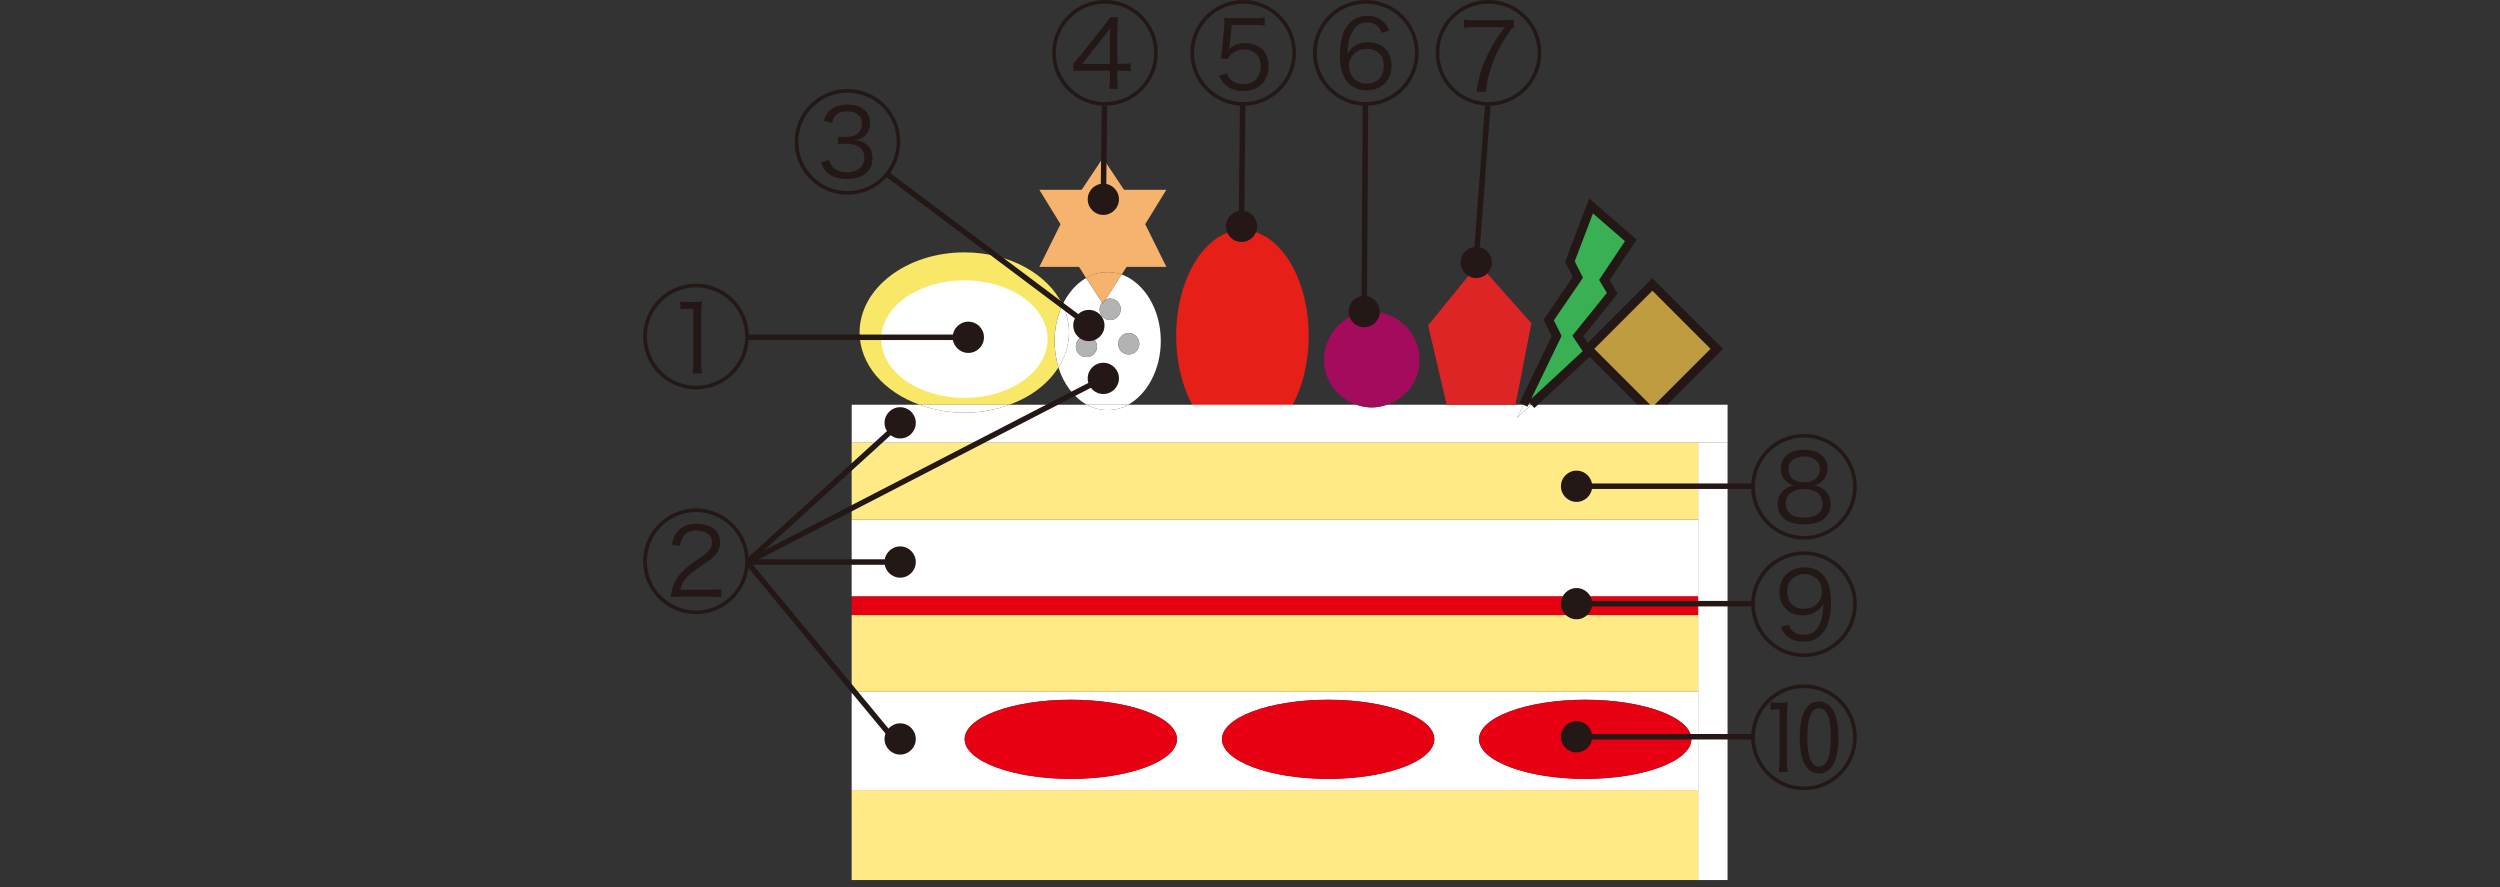 <?xml version="1.0" encoding="UTF-8"?><svg id="b" xmlns="http://www.w3.org/2000/svg" viewBox="0 0 600 212.99"><rect x="0" y="0" width="600" height="212.99" fill="#333333" stroke="none"/><g id="c"><rect x="385.65" y="72.8" width="21.85" height="21.85" transform="translate(56.95 304.94) rotate(-45)" style="fill:#c09c40; stroke:#231815; stroke-miterlimit:10; stroke-width:2.12px;"/><ellipse cx="298.19" cy="80.59" rx="15.9" ry="25.38" style="fill:#e71f19; stroke-width:0px;"/><polygon points="414.61 106.25 414.61 211.21 407.55 211.21 407.55 189.61 407.55 166.04 407.55 147.61 407.55 143.1 407.55 124.74 407.55 106.25 414.61 106.25" style="fill:#fff; stroke-width:0px;"/><path d="m363.72,97.14h1.91l-1.55,3.18,3.46-3.18h47.08v9.11h-210.21v-9.11h16.31c3.25,1.2,6.85,1.91,10.73,1.91s7.55-.71,10.8-1.91h18.64c1.48.85,3.18,1.27,4.94,1.27s3.46-.42,4.94-1.27h54.85c1.13.42,2.33.64,3.6.64s2.47-.21,3.6-.64h30.92Z" style="fill:#fff; stroke-width:0px;"/><rect x="204.4" y="189.61" width="203.15" height="21.6" style="fill:#ffea86; stroke-width:0px;"/><path d="m407.55,166.04v23.58h-203.15v-23.58h203.15Zm-1.62,11.36c0-5.22-11.44-9.46-25.48-9.46s-25.48,4.24-25.48,9.46,11.44,9.53,25.48,9.53,25.48-4.31,25.48-9.53Zm-61.69,0c0-5.22-11.44-9.46-25.48-9.46s-25.48,4.24-25.48,9.46,11.36,9.53,25.48,9.53,25.48-4.31,25.48-9.53Zm-61.76,0c0-5.22-11.36-9.46-25.48-9.46s-25.48,4.24-25.48,9.46,11.44,9.53,25.48,9.53,25.48-4.31,25.48-9.53Z" style="fill:#fff; stroke-width:0px;"/><rect x="204.4" y="147.61" width="203.15" height="18.42" style="fill:#ffea86; stroke-width:0px;"/><rect x="204.4" y="143.1" width="203.15" height="4.52" style="fill:#e60012; stroke-width:0px;"/><rect x="204.4" y="124.74" width="203.15" height="18.35" style="fill:#fff; stroke-width:0px;"/><rect x="204.4" y="106.25" width="203.15" height="18.49" style="fill:#ffea86; stroke-width:0px;"/><path d="m380.45,167.94c14.05,0,25.48,4.24,25.48,9.46s-11.44,9.53-25.48,9.53-25.48-4.31-25.48-9.53,11.44-9.46,25.48-9.46Z" style="fill:#e60012; stroke-width:0px;"/><polygon points="391.39 57.69 385.04 67.21 386.94 70.39 378.68 80.63 381.23 84.44 367.53 97.14 365.63 97.14 373.6 80.63 371.7 76.81 378.68 66.58 376.78 62.77 381.86 49.43 391.39 57.69" style="fill:#3ab054; stroke-width:0px;"/><polygon points="354.83 63.26 367.53 77.59 363.72 97.14 347.2 97.14 342.75 78.09 354.83 63.26" style="fill:#de2526; stroke-width:0px;"/><polygon points="367.53 97.14 364.07 100.32 365.63 97.14 367.53 97.14" style="fill:#fff; stroke-width:0px;"/><path d="m318.75,167.94c14.05,0,25.48,4.24,25.48,9.46s-11.44,9.53-25.48,9.53-25.48-4.31-25.48-9.53,11.36-9.46,25.48-9.46Z" style="fill:#e60012; stroke-width:0px;"/><path d="m340.71,86.34c0,5.01-3.32,9.32-7.91,10.8h-7.2c-4.52-1.48-7.84-5.79-7.84-10.8,0-6.35,5.15-11.51,11.44-11.51s11.51,5.15,11.51,11.51Z" style="fill:#a40b5d; stroke-width:0px;"/><path d="m325.6,97.14h7.2c-1.13.42-2.33.64-3.6.64s-2.47-.21-3.6-.64Z" style="fill:#a40b5d; stroke-width:0px;"/><path d="m279.93,45.54l-5.08,8.26,5.08,10.24h-9.53l-1.2,1.84c-1.06-.35-2.19-.56-3.39-.56-1.84,0-3.6.49-5.15,1.41l-1.69-2.68h-9.53l5.08-10.24-5.08-8.26h10.16l5.08-7.62,5.08,7.62h10.16Z" style="fill:#f6b36d; stroke-width:0px;"/><path d="m256.99,167.94c14.12,0,25.48,4.24,25.48,9.46s-11.36,9.53-25.48,9.53-25.48-4.31-25.48-9.53,11.44-9.46,25.48-9.46Z" style="fill:#e60012; stroke-width:0px;"/><path d="m269.2,65.87c5.44,1.98,9.39,8.4,9.39,15.95,0,6.85-3.25,12.78-7.84,15.32h-9.88c-3.11-1.69-5.58-4.94-6.85-8.96,1.62-2.54,2.54-5.36,2.54-8.4,0-2.33-.56-4.59-1.55-6.64,1.34-2.82,3.32-5.08,5.65-6.42l3.88,5.93c-.42.42-.64.99-.64,1.55,0,1.41,1.13,2.61,2.54,2.61s2.54-1.2,2.54-2.61-1.13-2.54-2.54-2.54c-.42,0-.78.07-1.13.28l3.88-6.07Zm4.24,16.66c0-1.41-1.13-2.61-2.54-2.61s-2.54,1.2-2.54,2.61,1.13,2.54,2.54,2.54,2.54-1.2,2.54-2.54Zm-10.16.64c0-1.41-1.13-2.54-2.54-2.54s-2.54,1.13-2.54,2.54,1.13,2.54,2.54,2.54,2.54-1.13,2.54-2.54Z" style="fill:#fff; stroke-width:0px;"/><path d="m270.9,79.92c1.41,0,2.54,1.2,2.54,2.61s-1.13,2.54-2.54,2.54-2.54-1.2-2.54-2.54c0-1.41,1.13-2.61,2.54-2.61Z" style="fill:#b3b3b4; stroke-width:0px;"/><path d="m260.87,97.14h9.88c-1.48.85-3.18,1.27-4.94,1.27s-3.46-.42-4.94-1.27Z" style="fill:#fff; stroke-width:0px;"/><path d="m269.2,65.87l-3.88,6.07c-.07,0-.07.07-.07.07-.35.14-.64.35-.71.64l-3.88-5.93c1.55-.92,3.32-1.41,5.15-1.41,1.2,0,2.33.21,3.39.56Z" style="fill:#f6b36d; stroke-width:0px;"/><path d="m266.45,71.66c1.41,0,2.54,1.13,2.54,2.54s-1.13,2.61-2.54,2.61-2.54-1.2-2.54-2.61c0-.56.21-1.13.64-1.55l.14.28.56-.92s0-.07.07-.07c.35-.21.71-.28,1.13-.28Z" style="fill:#b3b3b4; stroke-width:0px;"/><path d="m265.25,72.01l-.56.92-.14-.28c.07-.28.35-.49.71-.64Z" style="fill:#f6b36d; stroke-width:0px;"/><circle cx="260.73" cy="83.17" r="2.54" style="fill:#b3b3b4; stroke-width:0px;"/><path d="m255.01,73.14c.99,2.05,1.55,4.31,1.55,6.64,0,3.04-.92,5.86-2.54,8.4-.56-1.98-.92-4.09-.92-6.35,0-3.18.71-6.21,1.91-8.68Z" style="fill:#fff; stroke-width:0px;"/><path d="m255.01,73.14c-1.2,2.47-1.91,5.51-1.91,8.68,0,2.26.35,4.38.92,6.35-2.47,3.95-6.64,7.13-11.79,8.96h-21.53c-8.54-3.04-14.4-9.67-14.4-17.36,0-10.59,11.29-19.2,25.13-19.2,10.87,0,20.05,5.22,23.58,12.56Z" style="fill:#f9e767; stroke-width:0px;"/><path d="m220.71,97.14h21.53c-3.25,1.2-6.92,1.91-10.8,1.91s-7.48-.71-10.73-1.91Z" style="fill:#fff; stroke-width:0px;"/><polyline points="367.53 97.14 381.23 84.44 378.68 80.63 386.94 70.39 385.04 67.21 391.39 57.69 381.86 49.43 376.78 62.77 378.68 66.58 371.7 76.81 373.6 80.63 365.63 97.14" style="fill:none; stroke:#231815; stroke-miterlimit:10; stroke-width:2.12px;"/><path d="m445.63,116.81c0,7.01-5.66,12.7-12.67,12.7s-12.68-5.69-12.68-12.7,5.69-12.67,12.68-12.67,12.67,5.66,12.67,12.67Zm-24.47,0c0,6.54,5.29,11.83,11.8,11.83s11.8-5.29,11.8-11.83-5.29-11.8-11.8-11.8-11.8,5.29-11.8,11.8Zm6.22-4.39c0-1.56.77-2.88,2.14-3.71.85-.47,2.15-.77,3.47-.77,3.44,0,5.61,1.72,5.61,4.45,0,2.14-1.27,3.73-3.28,4.1,1.09.19,1.77.48,2.49,1.06,1.06.9,1.56,2.01,1.56,3.41,0,1.75-.8,3.18-2.17,3.97-.98.58-2.57.93-4.18.93-1.83,0-3.49-.42-4.5-1.11-1.22-.84-1.88-2.17-1.88-3.78,0-1.48.61-2.7,1.8-3.6.66-.47,1.24-.72,2.22-.87-2.01-.37-3.28-1.96-3.28-4.07Zm1.19,8.47c0,2.14,1.62,3.36,4.42,3.36s4.44-1.22,4.44-3.36-1.69-3.52-4.39-3.52-4.47,1.32-4.47,3.52Zm1.78-10.58c-.74.5-1.11,1.27-1.11,2.27,0,1.96,1.43,3.18,3.76,3.18s3.76-1.22,3.76-3.2c0-1.83-1.48-3.02-3.76-3.02-.98,0-2.01.29-2.65.77Z" style="fill:#231815; stroke-width:0px;"/><rect x="378.37" y="116.03" width="42.58" height="1.32" style="fill:#231815; stroke-width:0px;"/><circle cx="378.37" cy="116.7" r="3.75" style="fill:#231815; stroke-width:0px;"/><path d="m445.63,144.99c0,7.01-5.66,12.7-12.67,12.7s-12.68-5.69-12.68-12.7,5.69-12.67,12.68-12.67,12.67,5.66,12.67,12.67Zm-24.47,0c0,6.54,5.29,11.83,11.8,11.83s11.8-5.29,11.8-11.83-5.29-11.8-11.8-11.8-11.8,5.29-11.8,11.8Zm8.12,4.92c.32.74.5,1.06.85,1.43.66.69,1.59,1.03,2.75,1.03,1.59,0,2.75-.66,3.57-2.01.45-.72.79-1.83.98-2.89.08-.56.13-1.48.19-2.62-.42.85-.95,1.4-1.85,1.99-.87.56-1.96.85-3.12.85-3.33,0-5.58-2.25-5.58-5.56,0-1.4.37-2.67,1.03-3.6,1.11-1.51,2.93-2.38,5.02-2.38,1.83,0,3.36.64,4.42,1.85,1.32,1.48,1.9,3.55,1.9,6.7,0,2.59-.56,5.13-1.46,6.51-1.19,1.88-2.91,2.8-5.18,2.8-1.69,0-3.04-.47-4.02-1.43-.53-.5-.84-.98-1.37-2.09l1.88-.58Zm7.99-7.91c0-2.43-1.77-4.23-4.2-4.23-1.48,0-2.83.72-3.55,1.88-.37.58-.58,1.46-.58,2.3,0,2.59,1.51,4.15,4.02,4.15s4.31-1.74,4.31-4.1Z" style="fill:#231815; stroke-width:0px;"/><rect x="378.37" y="144.22" width="42.58" height="1.32" style="fill:#231815; stroke-width:0px;"/><circle cx="378.37" cy="144.88" r="3.75" style="fill:#231815; stroke-width:0px;"/><path d="m445.63,176.94c0,7.01-5.66,12.7-12.67,12.7s-12.68-5.69-12.68-12.7,5.69-12.68,12.68-12.68,12.67,5.66,12.67,12.68Zm-24.47,0c0,6.53,5.29,11.83,11.8,11.83s11.8-5.29,11.8-11.83-5.29-11.8-11.8-11.8-11.8,5.29-11.8,11.8Zm3.76-8.39c.5.08.98.11,1.61.11h.72c.74,0,1.32-.03,1.8-.11-.13,1.25-.19,2.38-.19,3.99v10c0,1.19.05,1.91.19,2.75h-2.15c.13-.82.19-1.61.19-2.75v-12.3h-.58c-.63,0-1.09.03-1.59.13v-1.83Zm7.01,8.44c0-5.61,1.62-8.63,4.61-8.63s4.68,2.99,4.68,8.63-1.64,8.63-4.65,8.63-4.63-2.96-4.63-8.63Zm1.83-.03c0,4.66.93,7.01,2.72,7.01,1.96,0,2.91-2.3,2.91-7.04s-.95-6.96-2.83-6.96-2.8,2.27-2.8,6.98Z" style="fill:#231815; stroke-width:0px;"/><rect x="378.37" y="176.16" width="42.58" height="1.32" style="fill:#231815; stroke-width:0px;"/><circle cx="378.37" cy="176.83" r="3.75" style="fill:#231815; stroke-width:0px;"/><path d="m231.46,67.28c11.02,0,19.96,6.31,19.96,14.1s-8.94,14.11-19.96,14.11-19.96-6.31-19.96-14.11,8.94-14.1,19.96-14.1Z" style="fill:#fff; stroke-width:0px;"/><path d="m179.72,80.76c0,7.01-5.66,12.7-12.67,12.7s-12.68-5.69-12.68-12.7,5.69-12.67,12.68-12.67,12.67,5.66,12.67,12.67Zm-24.47,0c0,6.54,5.29,11.83,11.8,11.83s11.8-5.29,11.8-11.83-5.29-11.8-11.8-11.8-11.8,5.29-11.8,11.8Zm8.01-8.38c.59.08.82.08,1.88.1h1.46c.64,0,.85,0,1.88-.1-.16,1.35-.21,2.59-.21,3.73v10.98c0,1.03.05,1.69.19,2.54h-2.25c.13-.9.19-1.51.19-2.54v-12.99h-1.16c-.66,0-1.16.03-1.96.13v-1.85Z" style="fill:#231815; stroke-width:0px;"/><rect x="179.32" y="80.29" width="53.07" height="1.32" style="fill:#231815; stroke-width:0px;"/><circle cx="232.4" cy="80.95" r="3.75" style="fill:#231815; stroke-width:0px;"/><path d="m216.07,34.03c0,7.01-5.66,12.7-12.67,12.7s-12.68-5.69-12.68-12.7,5.69-12.67,12.68-12.67,12.67,5.66,12.67,12.67Zm-24.47,0c0,6.54,5.29,11.83,11.8,11.83s11.8-5.29,11.8-11.83-5.29-11.8-11.8-11.8-11.8,5.29-11.8,11.8Zm7.43,4.42c.32,1.09.64,1.56,1.3,2.07.77.55,1.72.82,2.91.82,2.59,0,4.2-1.3,4.2-3.44,0-2.25-1.53-3.41-4.5-3.41-.56,0-1.11.03-1.85.1v-1.8c.5.05,1.19.11,1.62.11.74,0,1.67-.16,2.3-.37,1.14-.4,1.85-1.54,1.85-2.96,0-1.74-1.35-2.86-3.52-2.86-1.14,0-2.06.29-2.65.84-.5.45-.72.9-.98,1.9l-2.01-.45c.37-1.09.61-1.56,1.09-2.12,1-1.19,2.57-1.77,4.66-1.77,3.3,0,5.37,1.69,5.37,4.39,0,1.45-.56,2.65-1.59,3.36-.61.43-1.14.61-2.22.77,1.37.13,2.09.34,2.86.95,1.01.77,1.53,1.98,1.53,3.46,0,3.04-2.33,4.92-6.11,4.92-2.27,0-3.94-.61-5.08-1.85-.5-.53-.77-1.06-1.16-2.22l1.98-.45Z" style="fill:#231815; stroke-width:0px;"/><rect x="236.44" y="29.65" width="1.32" height="60.58" transform="translate(46.89 213.66) rotate(-53.13)" style="fill:#231815; stroke-width:0px;"/><circle cx="261.33" cy="78.12" r="3.75" style="fill:#231815; stroke-width:0px;"/><path d="m277.87,12.68c0,7.01-5.66,12.7-12.67,12.7s-12.68-5.69-12.68-12.7,5.69-12.68,12.68-12.68,12.67,5.66,12.67,12.68Zm-24.47,0c0,6.53,5.29,11.83,11.8,11.83s11.8-5.29,11.8-11.83-5.29-11.8-11.8-11.8-11.8,5.29-11.8,11.8Zm4.2,2.59c.42-.45,1.11-1.24,1.48-1.72l5.69-7.12c.95-1.19,1.11-1.43,1.67-2.3h1.85c-.11,1.25-.13,1.83-.13,3.81v7.38h.82c1.16,0,1.67-.03,2.38-.16v1.96c-.84-.1-1.51-.16-2.35-.16h-.85v1.93c0,1.14.03,1.64.16,2.43h-2.12c.13-.85.19-1.46.19-2.43v-1.93h-6.03c-1.14,0-2.04.03-2.75.11v-1.8Zm8.78-5.61c0-1.09.03-1.96.1-2.99-.63.93-.71,1.03-1.53,2.06l-5.24,6.61h6.67v-5.69Z" style="fill:#231815; stroke-width:0px;"/><rect x="253.66" y="35.89" width="22.54" height="1.32" transform="translate(225.25 301.04) rotate(-89.32)" style="fill:#231815; stroke-width:0px;"/><circle cx="264.8" cy="47.83" r="3.75" style="fill:#231815; stroke-width:0px;"/><path d="m311.04,12.68c0,7.01-5.66,12.7-12.67,12.7s-12.68-5.69-12.68-12.7,5.69-12.68,12.68-12.68,12.67,5.66,12.67,12.68Zm-24.47,0c0,6.53,5.29,11.83,11.8,11.83s11.8-5.29,11.8-11.83-5.29-11.8-11.8-11.8-11.8,5.29-11.8,11.8Zm6.4,1.35c.13-.69.24-1.37.34-2.3l.47-5.26c.08-.82.08-.9.08-1.46,0-.21-.03-.42-.08-.77.66.1,1.06.13,2.46.13h4.61c1.24,0,1.8-.03,2.67-.19v1.96c-.79-.13-1.48-.16-2.65-.16h-5.24l-.47,4.66c-.03.45-.11.84-.22,1.27,1.03-1.09,2.3-1.59,3.94-1.59s3.07.58,4.08,1.53c.98.98,1.51,2.36,1.51,4.02,0,3.62-2.41,5.98-6.08,5.98-1.78,0-3.26-.53-4.37-1.56-.63-.58-.92-1.06-1.45-2.14l1.9-.56c.24.66.4.93.69,1.3.77.84,1.9,1.32,3.25,1.32,2.51,0,4.15-1.67,4.15-4.26s-1.53-4.08-4.1-4.08c-1.19,0-2.43.53-3.2,1.35-.24.26-.34.47-.56.93l-1.74-.13Z" style="fill:#231815; stroke-width:0px;"/><rect x="284.07" y="38.66" width="28.08" height="1.32" transform="translate(255.71 337.01) rotate(-89.41)" style="fill:#231815; stroke-width:0px;"/><circle cx="297.97" cy="54.32" r="3.75" style="fill:#231815; stroke-width:0px;"/><path d="m340.47,12.68c0,7.01-5.66,12.7-12.67,12.7s-12.68-5.69-12.68-12.7,5.69-12.68,12.68-12.68,12.67,5.66,12.67,12.68Zm-24.47,0c0,6.53,5.29,11.83,11.8,11.83s11.8-5.29,11.8-11.83-5.29-11.8-11.8-11.8-11.8,5.29-11.8,11.8Zm15.58-4.79c-.27-.72-.43-1-.77-1.4-.69-.74-1.59-1.11-2.7-1.11-1.51,0-2.62.66-3.46,2.06-.82,1.35-1.14,2.72-1.27,5.55.4-.71.61-1,1.06-1.43,1.06-.95,2.3-1.43,3.89-1.43,3.44,0,5.64,2.22,5.64,5.69s-2.4,5.85-5.98,5.85c-2.01,0-3.63-.74-4.77-2.19-1.11-1.43-1.67-3.52-1.67-6.3,0-1.9.32-3.78.87-5.32.58-1.62,1.88-3.02,3.36-3.62.74-.32,1.48-.45,2.43-.45,1.56,0,2.88.5,3.83,1.43.56.53.85.98,1.38,2.09l-1.85.58Zm-7.83,7.94c0,2.41,1.83,4.24,4.26,4.24,1.48,0,2.83-.69,3.52-1.83.4-.63.58-1.43.58-2.41,0-2.54-1.53-4.1-4.02-4.1s-4.34,1.74-4.34,4.1Z" style="fill:#231815; stroke-width:0px;"/><rect x="302.98" y="49.19" width="49.14" height="1.32" transform="translate(275.76 377.1) rotate(-89.66)" style="fill:#231815; stroke-width:0px;"/><circle cx="327.41" cy="74.78" r="3.75" style="fill:#231815; stroke-width:0px;"/><path d="m369.91,12.68c0,7.01-5.66,12.7-12.67,12.7s-12.67-5.69-12.67-12.7,5.69-12.68,12.67-12.68,12.67,5.66,12.67,12.68Zm-24.47,0c0,6.53,5.29,11.83,11.8,11.83s11.8-5.29,11.8-11.83-5.29-11.8-11.8-11.8-11.8,5.29-11.8,11.8Zm17.86-6.25c-.47.4-.72.69-2.22,2.99-1.11,1.69-2.09,3.65-2.88,5.79-.87,2.38-1.24,3.97-1.59,6.8h-2.25c.5-3.41,1.19-5.74,2.49-8.52,1.14-2.41,2.38-4.45,4.29-6.96h-7.25c-1.19,0-1.8.03-2.56.16v-1.99c.98.13,1.51.16,2.59.16h6.77c1.35,0,1.88-.03,2.62-.13v1.69Z" style="fill:#231815; stroke-width:0px;"/><rect x="337.31" y="42.98" width="36.82" height="1.32" transform="translate(285.44 395.07) rotate(-85.69)" style="fill:#231815; stroke-width:0px;"/><circle cx="354.31" cy="62.99" r="3.75" style="fill:#231815; stroke-width:0px;"/><path d="m179.72,134.7c0,7.01-5.66,12.7-12.67,12.7s-12.68-5.69-12.68-12.7,5.69-12.67,12.68-12.67,12.67,5.66,12.67,12.67Zm-24.47,0c0,6.54,5.29,11.83,11.8,11.83s11.8-5.29,11.8-11.83-5.29-11.8-11.8-11.8-11.8,5.29-11.8,11.8Zm8.23,8.49c-1.32,0-1.69.03-2.52.11.27-1.78.37-2.15.69-2.91.72-1.72,1.83-3.15,3.46-4.44.53-.45,1.03-.79,3.31-2.38,1.88-1.27,2.46-2.12,2.46-3.44,0-1.74-1.37-2.8-3.68-2.8-1.48,0-2.56.47-3.23,1.46-.42.61-.61,1.14-.77,2.25l-1.98-.32c.37-1.64.71-2.43,1.45-3.25,1.01-1.17,2.54-1.75,4.52-1.75,3.47,0,5.64,1.72,5.64,4.45,0,1.3-.47,2.36-1.48,3.36-.53.53-1.03.9-2.27,1.74-1.88,1.27-2.96,2.06-3.54,2.57-1.22,1.09-1.93,2.25-2.28,3.7h7.12c1.06,0,1.8-.03,2.7-.13v1.93c-1.01-.08-1.83-.13-2.73-.13h-6.88Z" style="fill:#231815; stroke-width:0px;"/><rect x="179.32" y="134.23" width="36.72" height="1.32" style="fill:#231815; stroke-width:0px;"/><rect x="196.21" y="128.57" width="1.32" height="55.06" transform="translate(-54.32 161.37) rotate(-39.61)" style="fill:#231815; stroke-width:0px;"/><rect x="173.98" y="112.19" width="96.17" height="1.32" transform="translate(-27.02 114.51) rotate(-27.32)" style="fill:#231815; stroke-width:0px;"/><rect x="172.86" y="117.52" width="49.64" height="1.32" transform="translate(-28.06 163.85) rotate(-42.31)" style="fill:#231815; stroke-width:0px;"/><circle cx="216.04" cy="134.89" r="3.75" style="fill:#231815; stroke-width:0px;"/><circle cx="264.8" cy="90.81" r="3.75" style="fill:#231815; stroke-width:0px;"/><circle cx="216.04" cy="101.48" r="3.75" style="fill:#231815; stroke-width:0px;"/><circle cx="216.04" cy="177.35" r="3.75" style="fill:#231815; stroke-width:0px;"/><rect y="95.61" width="600" height="20" style="fill:#20a139; opacity:0; stroke-width:0px;"/></g></svg>